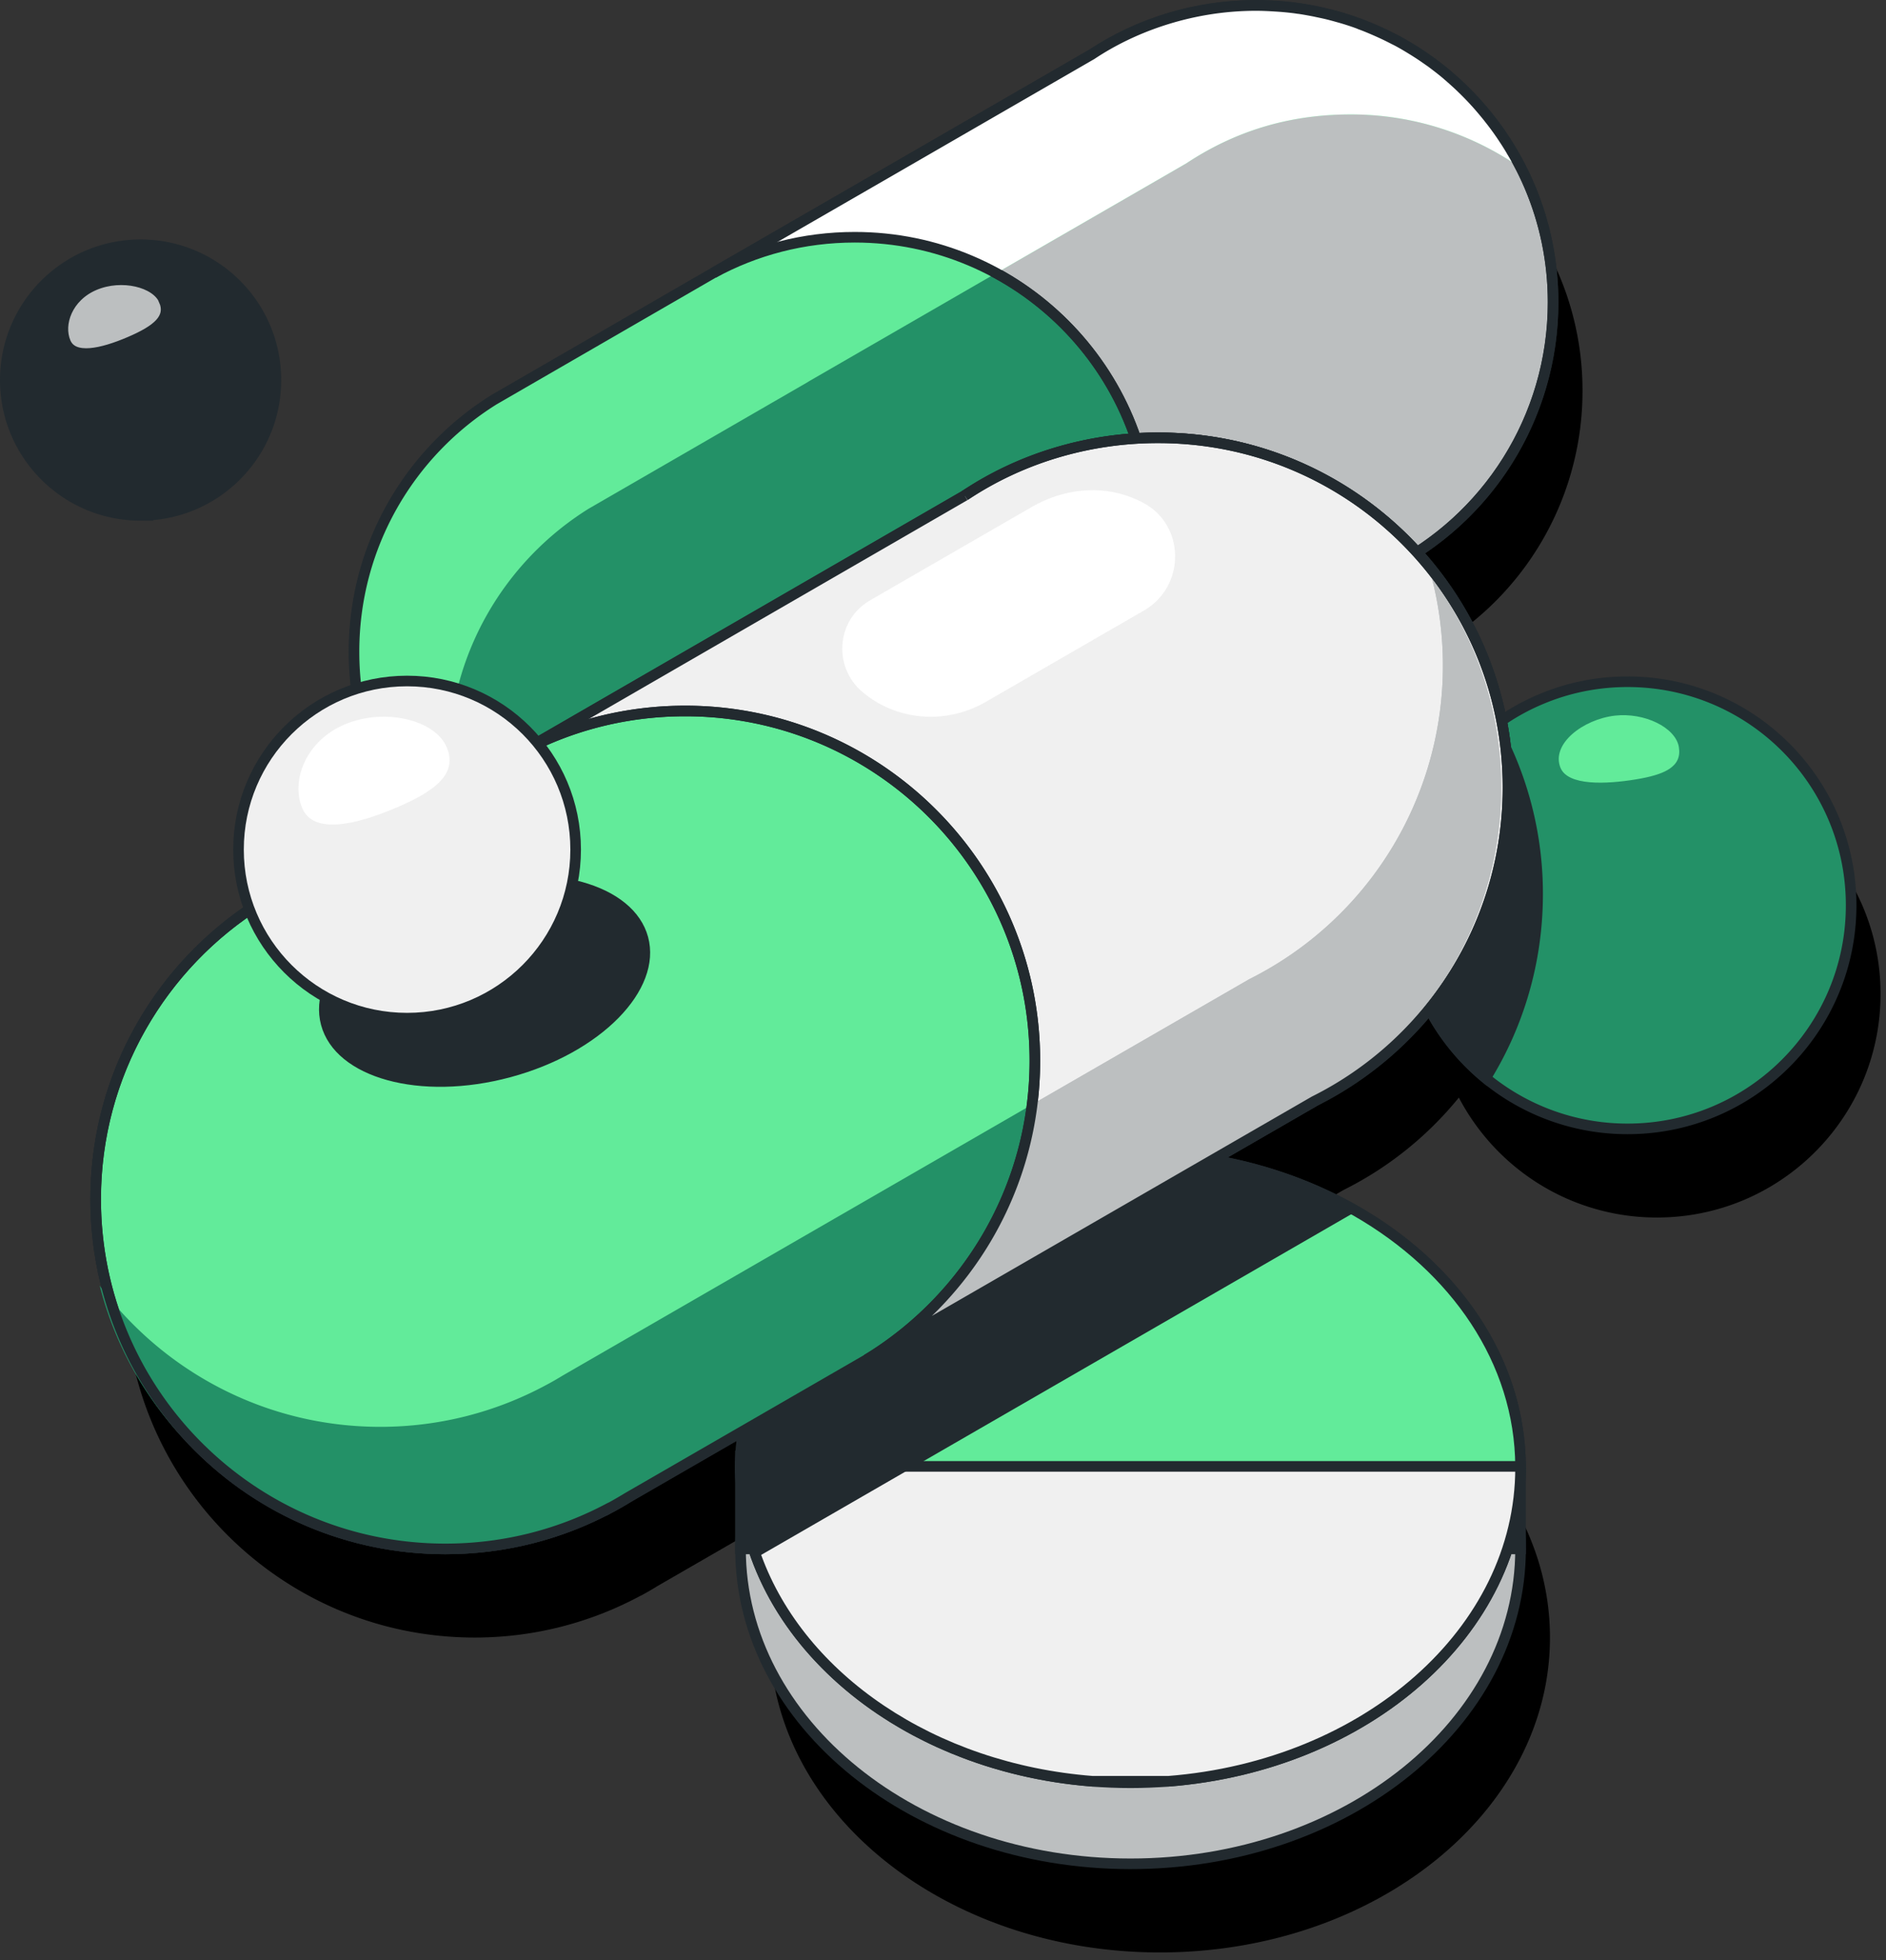 <svg xmlns="http://www.w3.org/2000/svg" width="178" height="185" fill="none"><rect width="100%" height="100%" fill="#333333" stroke="none"/><path fill="#000" fill-rule="evenodd" d="M136.516 60.485a28.056 28.056 0 0 0 12.84-23.61 27.886 27.886 0 0 0-4.498-15.23c-4.989-7.7-13.657-12.78-23.512-12.78l-.268.001c-5.619.052-10.881 1.725-15.242 4.62l-.019.01-10.94 6.32-24.69 14.26-20.78 12.01C41.735 50.878 36.55 59.274 36.231 68.91a28.517 28.517 0 0 0-.014 1.307 27.89 27.89 0 0 0 4.848 15.406l-13.71 7.922c-9.33 5.83-15.55 16.19-15.55 28 0 18.23 14.78 33 33 33 5.61 0 10.9-1.41 15.53-3.88l.17-.09v.01c.51-.28 1.01-.56 1.5-.87l14.471-8.354c-2.44 3.973-3.81 8.449-3.81 13.184 0 16.414 16.48 29.72 36.809 29.72 20.33 0 36.81-13.306 36.81-29.72s-16.48-29.72-36.81-29.72c-1.622 0-3.219.085-4.786.249l22.136-12.779a32.98 32.98 0 0 0 10.861-8.709 21.2 21.2 0 0 0 7.129 7.869 21.02 21.02 0 0 0 11.57 3.45c11.65 0 21.1-9.45 21.1-21.1 0-11.66-9.45-21.1-21.1-21.1-2.87 0-5.6.57-8.09 1.61a20.627 20.627 0 0 0-3.801 2.063 32.904 32.904 0 0 0-7.979-15.893z" clip-rule="evenodd"/><g clip-path="url(#a)"><path fill="#239167" stroke="#222A2F" stroke-miterlimit="10" d="M74.78 86.14c.43-.23.86-.48 1.27-.73l55.02-31.77-28.01-48.52-56.42 32.6c-7.92 4.95-13.2 13.74-13.2 23.77 0 15.47 12.54 28.01 28.01 28.01 4.77 0 9.25-1.19 13.18-3.29l.15-.07z"/><path fill="#BCBFC0" stroke="#222A2F" stroke-miterlimit="10" d="M131.07 53.65 95.19 74.36c8.08-4.91 13.49-13.81 13.49-23.96 0-15.47-12.55-28.01-28.01-28.01-4.84 0-9.39 1.22-13.35 3.38l35.74-20.64C107.49 2.18 112.85.5 118.57.5c15.47 0 28.01 12.54 28.01 28.01 0 10.99-6.3 20.54-15.51 25.13v.01z"/><path fill="#62EB9A" d="M143.58 15.89a27.873 27.873 0 0 0-16.11-5.09c-6 0-11.07 1.68-15.51 4.62L101 21.75 76.22 36.06c.06-.03.13-.06.19-.1L55.54 48.02c-7.92 4.95-13.2 13.75-13.2 23.78 0 4.54 1.08 8.83 3.01 12.62-7.2-5.06-11.91-13.44-11.91-22.93 0-10.03 5.27-18.82 13.19-23.77l20.78-12.01L92.1 11.45l10.96-6.33C107.49 2.18 112.85.5 118.57.5c10.93 0 20.4 6.25 25.01 15.39z"/><path fill="#fff" d="M143.58 15.89a27.873 27.873 0 0 0-16.11-5.09c-6 0-11.07 1.68-15.51 4.62L101 21.75l-6.96 4.02a27.936 27.936 0 0 0-13.37-3.39c-4.84 0-9.32 1.2-13.26 3.33L92.1 11.45l10.96-6.33C107.49 2.18 112.85.5 118.57.5c.47 0 .94.01 1.4.04h.08c.37.02.74.04 1.11.08.14.01.29.03.43.04.34.04.67.08 1 .13.18.02.36.05.54.08.31.05.62.11.93.17.57.11 1.13.24 1.67.39.35.08.7.18 1.04.29.09.02.18.05.26.08.35.11.69.22 1.03.35a21.315 21.315 0 0 1 1.75.7c1.01.44 1.99.94 2.93 1.49.2.11.39.23.58.35 1.39.86 2.7 1.85 3.92 2.94.17.15.35.31.52.47.13.12.26.24.38.37.16.15.31.31.47.47a30.005 30.005 0 0 1 1.31 1.44c.2.23.39.46.57.7.2.24.39.49.58.75.42.56.82 1.14 1.19 1.73.13.21.27.43.4.65.32.55.63 1.11.92 1.68z"/><path stroke="#222A2F" stroke-miterlimit="10" d="m95.19 74.36 35.88-20.71a28.052 28.052 0 0 0 15.51-25.13c0-4.54-1.09-8.83-3.01-12.62-.02-.04-.04-.07-.06-.11-.26-.5-.52-.99-.81-1.47-.03-.04-.05-.09-.08-.14-.3-.51-.63-1.01-.96-1.5-.05-.08-.11-.15-.16-.23-.28-.4-.57-.79-.87-1.17-.09-.11-.17-.22-.26-.33-.36-.44-.72-.87-1.1-1.29-.04-.04-.08-.08-.11-.12-.34-.37-.7-.74-1.06-1.09-.12-.12-.25-.24-.37-.36-.32-.3-.66-.6-.99-.89-.1-.08-.19-.17-.29-.25-.42-.35-.85-.68-1.29-1.01-.13-.1-.27-.19-.41-.29-.34-.24-.69-.48-1.04-.7-.14-.09-.28-.18-.43-.27-.47-.29-.94-.57-1.43-.83l-.3-.15c-.41-.21-.83-.42-1.25-.61-.16-.07-.31-.14-.47-.21-.46-.2-.93-.4-1.4-.57-.06-.02-.13-.05-.19-.08-.54-.2-1.09-.38-1.64-.54l-.43-.12c-.46-.13-.92-.25-1.39-.35a4.02 4.02 0 0 0-.37-.08 33.7 33.7 0 0 0-1.75-.32c-.1-.01-.2-.02-.3-.04a25.888 25.888 0 0 0-1.97-.19c-.61-.04-1.22-.07-1.85-.07-3.18 0-6.24.54-9.1 1.5-2.28.77-4.44 1.81-6.41 3.12l-10.96 6.33-8.74 5.05-16.05 9.26.06-.03L46.6 37.74c-7.92 4.95-13.19 13.74-13.19 23.77 0 9.49 4.71 17.87 11.91 22.93a27.73 27.73 0 0 1-3.01-12.62"/><path fill="#BCBFC0" stroke="#222A2F" stroke-miterlimit="10" d="M106.7 175.9c20.33 0 36.81-13.306 36.81-29.72s-16.48-29.72-36.81-29.72c-20.33 0-36.81 13.306-36.81 29.72s16.48 29.72 36.81 29.72z"/><path fill="#222A2F" stroke="#222A2F" stroke-miterlimit="10" d="M69.88 137.41v8.77h73.63v-7.65l-73.63-1.12z"/><path stroke="#222A2F" stroke-miterlimit="10" d="M143.51 138.39v.14c0 15.44-14.58 28.12-33.23 29.58-1.18.09-2.38.14-3.59.14s-2.41-.05-3.59-.14c-18.65-1.46-33.22-14.14-33.22-29.58v-.14c.09-16.35 16.54-29.58 36.81-29.58 20.27 0 36.73 13.23 36.82 29.58z"/><path fill="#62EB9A" stroke="#222A2F" stroke-miterlimit="10" d="M143.51 138.39v.14H69.88v-.14c.01-1.92.25-3.79.69-5.61 3.31-13.66 18.23-23.97 36.12-23.97 1.67 0 3.32.09 4.93.27 6.06.65 11.65 2.49 16.4 5.23 9.33 5.36 15.44 14.14 15.49 24.08z"/><path fill="#F0F0F0" stroke="#222A2F" stroke-miterlimit="10" d="M143.51 138.39v.14c0 15.44-14.58 28.12-33.23 29.58h-7.18C88 166.93 75.58 158.4 71.4 147c-.99-2.69-1.52-5.53-1.52-8.47v-.14h73.63z"/><path fill="#239167" stroke="#222A2F" stroke-miterlimit="10" d="M174.71 85.44c0 11.65-9.45 21.1-21.1 21.1a21.02 21.02 0 0 1-13.4-4.8c-4.7-3.87-7.7-9.74-7.7-16.3 0-6.95 3.36-13.12 8.54-16.95 1.37-1.02 2.87-1.88 4.47-2.54 2.49-1.04 5.22-1.61 8.09-1.61 11.65 0 21.1 9.44 21.1 21.1z"/><path fill="#222A2F" stroke="#222A2F" stroke-miterlimit="10" d="M145.12 84.37c0 6.36-1.79 12.32-4.91 17.37-4.7-3.87-7.7-9.74-7.7-16.3 0-6.95 3.36-13.12 8.54-16.95a32.854 32.854 0 0 1 4.07 15.88zM13.27 48.64c7.053 0 12.77-5.717 12.77-12.77S20.323 23.1 13.27 23.1.5 28.817.5 35.87s5.717 12.77 12.77 12.77z"/><path stroke="#222A2F" stroke-miterlimit="10" d="M42.03 146.18c18.225 0 33-14.775 33-33s-14.775-33-33-33-33 14.775-33 33 14.775 33 33 33zm67.29-38.86c18.225 0 33-14.775 33-33s-14.775-33-33-33-33 14.775-33 33 14.775 33 33 33z"/><path fill="#222A2F" d="m128.02 114.31-38.87 22.44-2.84 1.64-.24.14L71.4 147c-.99-2.69-1.52-5.53-1.52-8.47v-.14c.01-1.92.25-3.79.69-5.61l13.08-7.55 27.97-16.15c6.06.65 11.65 2.49 16.4 5.23z"/><path fill="#62EB9A" stroke="#222A2F" stroke-miterlimit="10" d="M57.73 142.22c.51-.28 1.01-.56 1.5-.87l64.82-37.42-33-57.16-66.47 38.41c-9.33 5.83-15.55 16.19-15.55 28 0 18.23 14.78 33 33 33 5.61 0 10.9-1.41 15.53-3.88l.17-.09v.01z"/><path fill="#239167" d="M141.68 74.32c0 12.95-7.42 24.2-18.27 29.61l-42.27 24.4-22.55 13.02c-.49.3-.99.59-1.5.86l-.17.09a32.913 32.913 0 0 1-15.53 3.88c-15.41 0-28.35-10.57-31.98-24.84 6.01 8.08 15.64 13.32 26.48 13.32 5.62 0 10.9-1.41 15.53-3.88l.17-.09c.51-.27 1.01-.56 1.5-.86l22.55-13.02 42.27-24.4a33.053 33.053 0 0 0 18.27-29.61c0-2.83-.36-5.58-1.03-8.2 4.1 5.5 6.53 12.33 6.53 19.72z"/><path fill="#BCBFC0" stroke="#222A2F" stroke-miterlimit="10" d="M15.48 28.33c.74 1.73-.66 2.84-3.23 3.94s-5.34 1.77-6.07.04c-.73-1.73.17-4.32 2.74-5.41 2.57-1.09 5.83-.29 6.57 1.44l-.01-.01z"/><path stroke="#222A2F" stroke-miterlimit="10" d="M131.07 53.65 95.19 74.36c8.08-4.91 13.49-13.81 13.49-23.96 0-15.47-12.55-28.01-28.01-28.01-4.84 0-9.39 1.22-13.35 3.38"/><path fill="#62EB9A" d="M158.45 70.51c.31 1.85-1.32 2.6-4.08 3.05-2.76.45-6.41.63-7.1-1.12-.88-2.24 2.14-4.55 5.14-4.9 2.78-.32 5.73 1.11 6.04 2.96v.01z"/><path fill="#F0F0F0" d="M91.05 46.77c2.61-1.74 5.49-3.1 8.57-4.03a33.42 33.42 0 0 1 9.7-1.42c18.23 0 33 14.77 33 33 0 12.95-7.42 24.2-18.27 29.61l-42.27 24.4c9.52-5.79 15.89-16.27 15.89-28.23 0-18.22-14.78-33-33-33-5.53 0-10.73 1.35-15.3 3.76"/><path stroke="#222A2F" stroke-miterlimit="10" d="M91.05 46.77c2.61-1.74 5.49-3.1 8.57-4.03a33.42 33.42 0 0 1 9.7-1.42c18.23 0 33 14.77 33 33 0 12.95-7.42 24.2-18.27 29.61l-42.27 24.4c9.52-5.79 15.89-16.27 15.89-28.23 0-18.22-14.78-33-33-33-5.53 0-10.73 1.35-15.3 3.76"/><path fill="#fff" d="m81.79 65.62-.13-.1c-3.07-2.3-2.85-6.95.47-8.87 5.4-3.12 11.75-6.78 15.26-8.81 2.89-1.67 6.4-2.11 9.49-.86.35.14.68.3 1.01.47 4.01 2.12 4.01 7.89.09 10.16l-14.96 8.64c-3.53 2.04-7.97 1.85-11.22-.62l-.01-.01z"/><path stroke="#222A2F" stroke-miterlimit="10" d="M91.05 46.77 49.37 70.86 24.58 85.18a33.161 33.161 0 0 0-11.27 11.76c-2.73 4.79-4.28 10.33-4.28 16.24 0 18.23 14.78 33 33 33 5.62 0 10.9-1.4 15.53-3.88l.17-.08c.51-.28 1.01-.57 1.5-.87l22.55-13.02 42.27-24.4"/><path fill="#222A2F" d="M48.176 101.663c8.523-2.293 14.338-8.216 12.99-13.23-1.35-5.013-9.352-7.218-17.874-4.925-8.523 2.294-14.338 8.217-12.989 13.23 1.349 5.013 9.351 7.218 17.873 4.925z"/><path fill="#BCBFC0" d="M141.68 74.32c0 12.95-7.42 24.2-18.27 29.61l-38.45 22.19c6.71-5.23 11.34-13.01 12.45-21.88l20.5-11.83a33.053 33.053 0 0 0 18.27-29.61c0-2.83-.36-5.58-1.03-8.2 4.1 5.5 6.53 12.33 6.53 19.72z"/><path fill="#BCBFC0" d="M141.68 74.32c0 12.95-7.42 24.2-18.27 29.61l-38.45 22.19c6.71-5.23 11.34-13.01 12.45-21.88l20.5-11.83a33.053 33.053 0 0 0 18.27-29.61c0-2.83-.36-5.58-1.03-8.2 4.1 5.5 6.53 12.33 6.53 19.72z"/><path stroke="#222A2F" stroke-miterlimit="10" d="M91.05 46.77c2.61-1.74 5.49-3.1 8.57-4.03a33.42 33.42 0 0 1 9.7-1.42c18.23 0 33 14.77 33 33 0 12.95-7.42 24.2-18.27 29.61l-42.27 24.4c9.52-5.79 15.89-16.27 15.89-28.23 0-18.22-14.78-33-33-33-5.53 0-10.73 1.35-15.3 3.76"/><path fill="#F0F0F0" stroke="#222A2F" stroke-miterlimit="10" d="M38.42 96.09c8.787 0 15.91-7.123 15.91-15.91 0-8.787-7.123-15.91-15.91-15.91-8.787 0-15.91 7.123-15.91 15.91 0 8.787 7.123 15.91 15.91 15.91z"/><path fill="#fff" d="M42.14 70.47c1.08 2.52-.97 4.15-4.73 5.75-3.76 1.6-7.8 2.58-8.88.06-1.08-2.52.25-6.31 4-7.91 3.76-1.6 8.52-.42 9.6 2.1h.01z"/></g><defs><clipPath id="a"><path fill="#fff" d="M0 0h175.21v176.4H0z"/></clipPath></defs></svg>